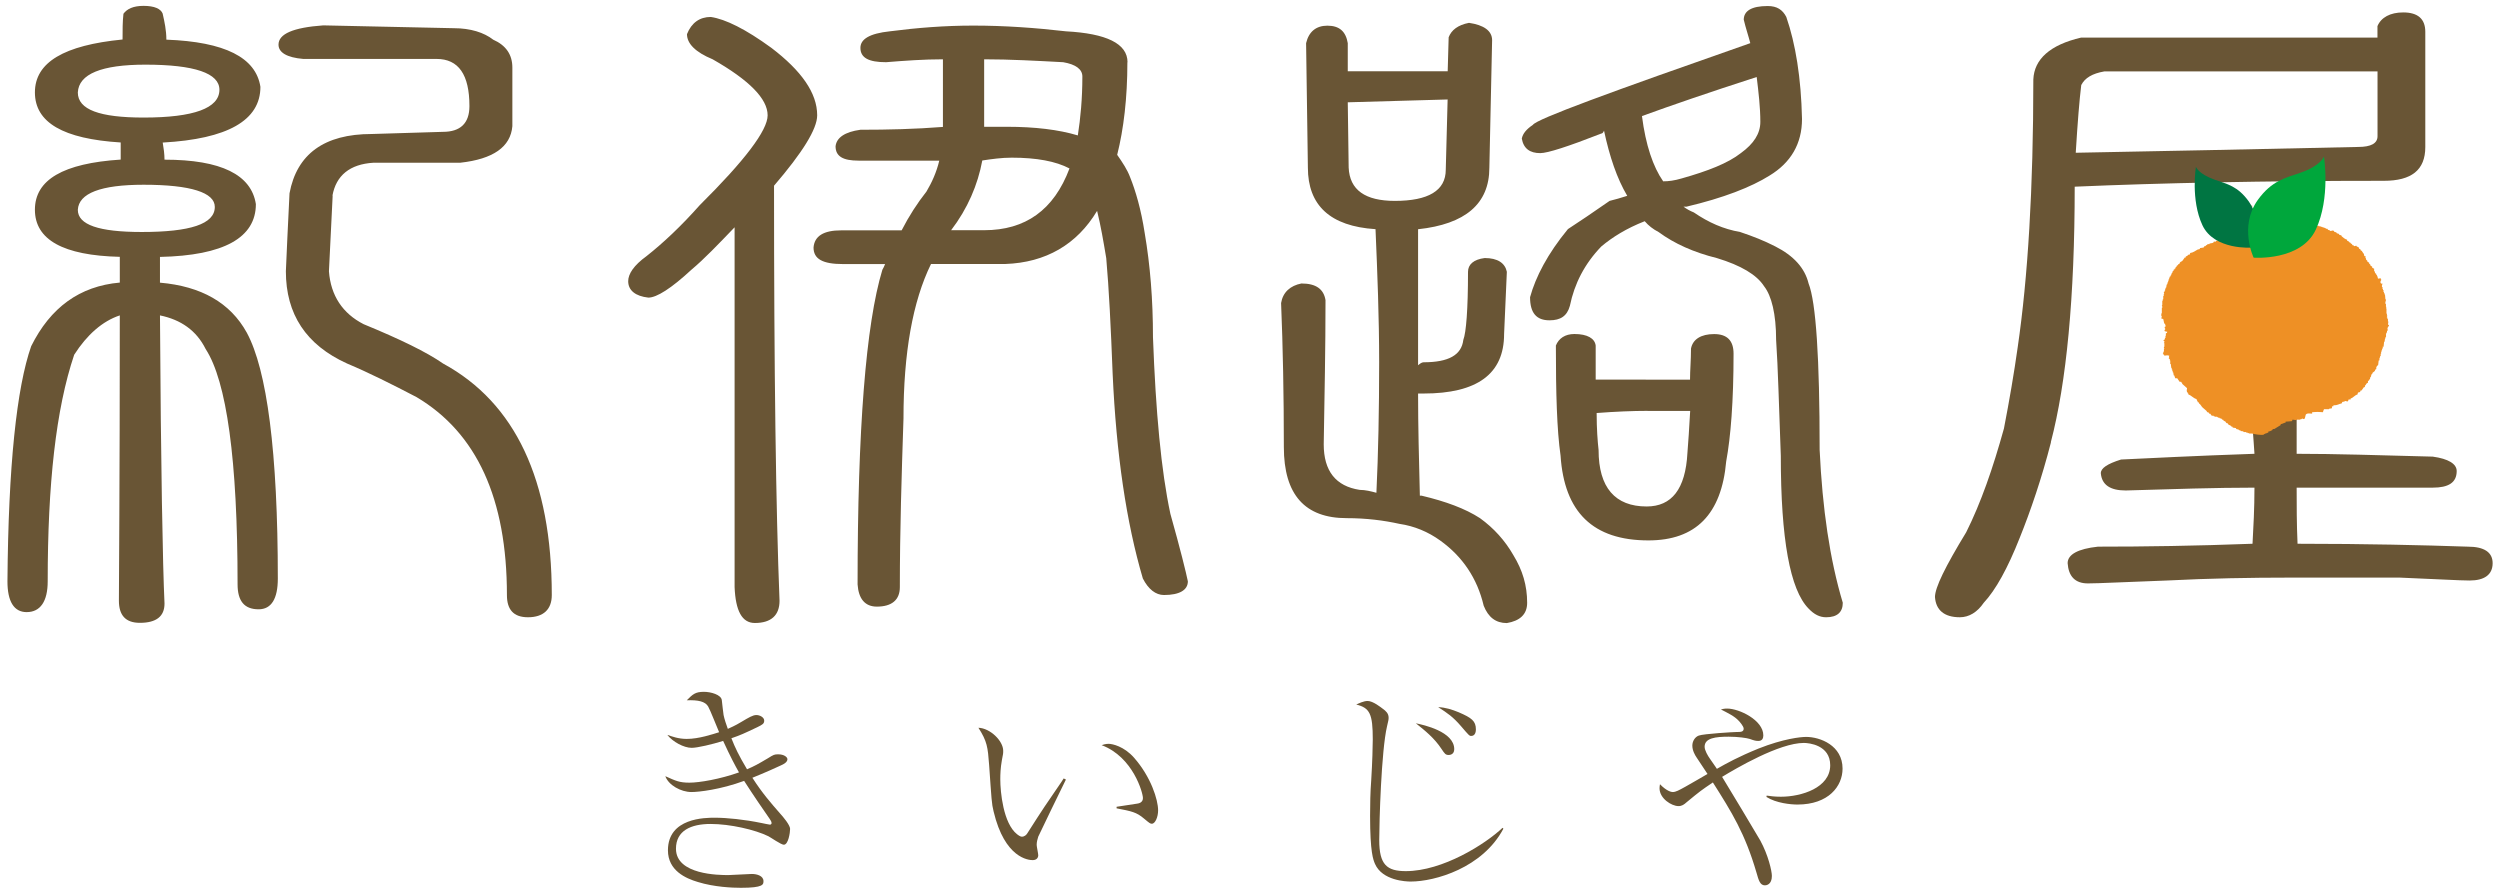 <?xml version="1.0" encoding="UTF-8"?><svg id="uuid-ee3cb540-1185-43e3-8978-3fa455c1af3b" xmlns="http://www.w3.org/2000/svg" viewBox="0 0 336 120"><defs><style>.uuid-f9398eef-1729-4dd5-addf-74054740dcaa{fill:#00a73c;}.uuid-f9398eef-1729-4dd5-addf-74054740dcaa,.uuid-d57b7e48-ada6-4106-9e78-e6a2f1c39fda,.uuid-bb7600b5-7b43-41f1-8fc4-4412d21af9c8{fill-rule:evenodd;}.uuid-d57b7e48-ada6-4106-9e78-e6a2f1c39fda{fill:#007542;}.uuid-d87f68be-7e27-4727-af1f-ba0df6498758{fill:#695535;}.uuid-bb7600b5-7b43-41f1-8fc4-4412d21af9c8{fill:#ee9025;}</style></defs><path class="uuid-d87f68be-7e27-4727-af1f-ba0df6498758" d="M275.65,59.44c-1.24,4.83-2.73,9.2-4.21,12.87-1.61,4.07-3.21,6.97-4.83,8.71-.86,1.26-1.97,1.94-3.21,1.94-2.1,0-3.22-.97-3.34-2.72,0-1.26,1.37-4.06,4.2-8.71,1.98-3.96,3.59-8.6,5.07-13.94.73-3.76,1.36-7.45,1.85-10.93,1.36-9.29,2.1-21.28,2.1-35.99.12-2.71,2.23-4.64,6.43-5.62h39.82v-1.54c.49-1.17,1.72-1.84,3.46-1.84,1.97,0,2.97.87,2.97,2.61v15.48c0,3.1-1.86,4.54-5.57,4.54-16.08,0-29.93.29-41.55.79,0,14.9-1.11,26.32-3.21,34.35ZM308.67,54.6v6.39c5.07,0,11.12.19,18.29.38,2.1.29,3.22.97,3.22,1.94,0,1.56-1.11,2.23-3.22,2.23h-18.29c0,2.31,0,4.83.12,7.54,9.27,0,16.93.19,22.87.39,2.24,0,3.35.77,3.35,2.22,0,1.55-1.11,2.33-3.09,2.33-1.36,0-4.45-.19-9.4-.39h-14.71c-5.31,0-10.87.1-16.57.39-5.68.2-9.15.39-10.63.39-1.73,0-2.6-.97-2.72-2.72,0-1.16,1.37-1.93,4.08-2.22,6.18,0,13.11-.1,20.77-.39.12-2.22.26-4.74.26-7.54-5.2,0-10.88.19-17.31.38-2.11,0-3.21-.78-3.34-2.32,0-.67.86-1.26,2.72-1.84,3.83-.18,9.76-.49,17.93-.77-.13-2.23-.37-4.35-.37-6.39,0-2.16,1.38-2.76,3.07-2.76s2.99,1.23,2.99,2.76ZM300.75,9.6h-17.94c-1.6.28-2.6.87-3.09,1.83-.25,2.03-.49,5.03-.74,9.1,11.37-.2,24.11-.49,37.96-.78,1.73,0,2.6-.48,2.6-1.45v-8.7h-18.8Z"/><path class="uuid-bb7600b5-7b43-41f1-8fc4-4412d21af9c8" d="M302.56,27.64c.02.07.04.13.07.2h.07v-.2h-.13Z"/><path class="uuid-bb7600b5-7b43-41f1-8fc4-4412d21af9c8" d="M302.5,29.82c.02.07.05.13.07.2h-.07c-.07.1-.04.09-.19.13-.06.19-.02.15-.2.2-.1.38-.14.14-.33.27-.05.08-.1.17-.14.26h-.72v.07h-.2v-.14c-.11.02-.22.05-.33.07-.09.22-.02.32-.27.4v.06h-.45c-.03.1-.05.19-.07.27-.22,0-.44-.03-.67-.06.02.15.05.3.07.46h-.33s-.05.09-.06.14h-.2s-.05.08-.07.13c-.16.02-.31.04-.47.07-.02.03-.05.09-.06.12h-.27s-.05.09-.06.13c-.15.1-.37.08-.53.14v.07h-.26c-.02.06-.05.09-.07.14h-.13s-.05.09-.06.13h-.14c-.05.07-.08.13-.13.19-.16.03-.31.05-.47.07-.02.05-.04.08-.06.14-.09.02-.18.04-.27.06-.3.16-.58.41-.99.46-.1.37-.11.14-.33.27v.06c-.1.08-.12.1-.27.13v.14h-.13c-.11.16-.21.31-.33.46-.19.16-.31.08-.4.4-.18.05-.15.02-.2.2h-.12c-.04.15-.06.17-.14.26h-.06v.14s-.09.04-.12.06v.07c-.06.02-.1.04-.14.07v.13s-.09.05-.13.07v.13l-.13.14v.13h-.06v.13h-.07v.13s-.09.05-.13.07v.13h-.07v.2h-.07v.2h-.07v.2h-.07v.19h-.06v.13h-.07c-.02.13-.04.27-.06.4h-.06v.14h-.08v.26h-.06v.13s-.1.05-.13.07c.02.09.04.17.06.26h-.06v.27h-.07v.46h-.07v.2h-.06v.59h-.06c0,.09.1.17.06.34h-.06v.65c0,.13-.07.14-.07.14v.33h.07c-.03.1-.05.22-.07.33.09.02.17.04.26.06.04.21.09.41.13.6.05.03.09.05.13.07v.2h.08c.04.19-.12.14-.13.19-.11.31.26.17-.07.46l.07.07v.06c.11.02.22.04.33.07-.05.19-.02.16-.19.2v.34s-.08-.03-.08.13h.08v.07c-.05.03-.09.05-.13.07v.2c-.07.04-.13.08-.2.13.02.1.13.13.13.13.05.16-.05.17-.06.2v.06h.06v.47s-.09.02-.06.2h.06v.07h-.06v.4h-.07c-.05.14.05.2-.07.27v.06c.08.11.14-.06.2.21.19-.04.52-.07.6,0h.07c-.02.06-.04.12-.07.19l.07.06s-.11.02-.07.14c.05.03.09.04.13.07v.19h.06v.47h.07c.03.18.04.35.07.53h.06v.2h.07v.19h.06v.2h.07c.02.14.05.27.07.41h.07c.04.14.08.26.13.39h.27c.1.16.22.32.32.47h.21s.04.09.06.14h.07v.13c.22.19.44.39.66.59-.02.12-.08.33,0,.53h.07v.14h.07c.01.06.04.13.06.19.39.11.64.5,1.07.6.04.21.15.24.19.45h.14v.13c.23.14.29.36.47.54.17.16.35.31.53.46.04.07.09.14.13.2h.13c.05.07.09.13.14.19h.12c.06.09.12.19.2.27h.26v.07h.13v.07h.34v.06h.13v.07h.19v.07h.14v.06h.13s.05.09.07.13h.13c.04.07.09.15.12.2h.14c.07.09.13.18.2.27h.12c.07.09.14.18.21.26h.13v.07h.13s.05.09.06.13h.13s.04.09.06.14c.14.03.27.04.41.06.02.04.04.09.07.13.1.03.21.05.33.08v.06c.09.02.18.05.26.07v.07h.27v.06h.12v.07h.34v.07h.2v.07h.2v.06h.4c.21.07,1.24.26,1.59.14v-.07h.13v-.07h.2v-.06c.09-.03.17-.04.26-.07v-.14c.2-.02.38-.1.54-.2.01-.04.04-.09.06-.14h.2c.28-.16.57-.35.86-.53v-.13c.31-.03.36-.16.66-.2v-.13c.28-.02.58-.03.86-.07.03-.06.05-.13.07-.2.17.02.35.06.52.07v-.07h.54v-.07h.19v-.07c.13-.03.2.07.2.07.07-.02.13-.04.2-.07.05-.16.12-.51.13-.53.21-.25.47-.14.86-.14v-.19c.52-.05.9-.05,1.46,0,.02-.24.08-.2.13-.4h.67v-.06c.12-.02.27-.04.4-.07v-.26h.19v-.13c.59,0,.67-.17,1.13-.27.02-.06.04-.13.07-.19.11-.02.22-.04.33-.06v-.08c.14.03.27.05.39.08.07-.12.1-.1.13-.27h.27v-.13c.37-.1.53-.44.92-.54.03-.08.05-.17.07-.26.09-.02.18-.05.28-.07.02-.07.04-.13.06-.2h.13c.12-.16.22-.3.33-.46h.13v-.19c.22-.15.12-.32.41-.4v-.27h.13c.02-.07.04-.13.06-.19h.07c.02-.11.04-.23.07-.33h.07c.02-.11.04-.22.06-.32.05-.03.09-.05.13-.07v-.13c.11-.09.22-.18.33-.27.03-.07.05-.13.07-.19.04-.02.09-.05.13-.07v-.27h.06v-.13c.07-.05.14-.09.19-.14.03-.18.05-.41.07-.6.05-.02.09-.04.13-.06-.03-.07-.05-.14-.07-.2.04-.02.08-.05.13-.07-.02-.05-.05-.08-.06-.13h.06v-.14h.08v-.32h.06v-.27h.06v-.19h.07v-.2h.07v-.14h.06v-.07h-.06v-.07h.13c.03-.23.05-.45.07-.66h.06c.03-.15.05-.31.07-.46h.06v-.2h.07v-.47h.07v-.13h.06v-.19h.07v-.2c.02-.1.07.02.07-.07h-.07c-.04-.28.24-.36.19-.54-.04,0-.09-.04-.13-.06.02-.14.04-.27.06-.41h-.06v-.33h-.07v-.19h-.07c-.04-.15.08-.19.07-.26h-.07v-.27h-.06v-.72h-.07c.02-.07.05-.13.07-.2h-.07v-.4h-.07c-.06-.24.1-.45.07-.6h-.07c-.02-.23-.03-.45-.06-.66h-.07v-.19h-.06v-.14h-.07v-.27h-.07v-.13h-.06v-.27h-.07c-.06-.2.04-.33.07-.46h-.21v-.07h-.06v-.27c.07-.07.07-.11.12-.2h-.06c-.01-.07-.04-.14-.06-.2-.11.04-.17.06-.34.07-.03-.21-.1-.36-.19-.53h-.06v-.14s-.09-.05-.13-.06c-.02-.09-.04-.18-.07-.27h-.07v-.34c-.09-.04-.18-.07-.26-.13v-.13c-.09-.07-.17-.14-.26-.19v-.13s-.1-.06-.14-.07v-.13c-.09-.06-.17-.14-.27-.2v-.12s-.08-.05-.13-.07c-.02-.09-.04-.18-.07-.27h-.06c.02-.07.05-.14.06-.2-.06-.03-.13-.04-.19-.06-.03-.11-.05-.22-.07-.33-.03-.02-.08-.05-.13-.07v-.13h-.06c-.02-.06-.05-.13-.07-.18h-.13c-.05-.2-.08-.23-.26-.28v-.14c-.12-.07-.23-.12-.34-.19v-.07c-.11.02-.22.04-.33.07-.02-.04-.05-.09-.07-.13h-.13s-.05-.08-.06-.14c-.07-.03-.14-.08-.2-.13v-.07h-.13v-.06c-.11-.1-.16-.16-.33-.2v-.14c-.26-.06-.55-.3-.73-.46-.02-.06-.04-.09-.06-.14-.09,0-.18-.03-.26-.06-.02-.05-.05-.09-.07-.13-.08-.03-.18-.05-.27-.08-.02-.03-.04-.08-.07-.12-.09-.03-.17-.05-.26-.07-.02-.04-.04-.09-.07-.13-.22-.13-.3.07-.53,0v-.07c-.08-.02-.17-.05-.26-.07-.02-.05-.04-.09-.06-.14h-.19v-.07h-.14v-.06h-.2v-.08h-.19v-.06h-.2v-.07h-.27v-.06c-.21-.07-.42.09-.53.06v-.06h-.19v-.07c-.2-.02-.41-.05-.6-.07v.13h-.34c-.02-.07-.04-.13-.07-.2h.14c-.09-.08-.85-.2-1.06-.2v.14c-.18-.02-.36-.05-.53-.06v-.07h-.13v-.06h-.6v-.07c-.51-.04-1.02-.09-1.52-.13v.2c-.26-.03-.53-.05-.79-.07-.03-.18-.05-.36-.08-.52-.19-.05-.33-.19-.53-.27.03-.07.05-.13.07-.2h-.14v.2h-.05c-.09-.15-.18-.18-.4-.2v.13h-.41c-.01.07-.04.13-.06.2-.09-.04-.22-.1-.39-.07v.07h-.07v-.07h-.2v-.13h.13c-.01-.15-.04-.31-.06-.47h-.07c.02-.11.04-.22.07-.32-.11-.04-.16-.06-.34-.07-.02.07-.04.12-.06.2-.11.12-.14.58-.07.72.05.02.09.05.13.07v.4s-.08.05-.13.07c-.12.21.11.17-.2.26Z"/><path class="uuid-d57b7e48-ada6-4106-9e78-e6a2f1c39fda" d="M297.69,24.17c1.6.55,3.07.84,4.55,2.91,2.05,2.86.44,6.2.44,6.2,0,0-5.09.39-6.68-3.02-1.59-3.42-.87-7.84-.87-7.84,0,0,.33.97,2.55,1.74Z"/><path class="uuid-f9398eef-1729-4dd5-addf-74054740dcaa" d="M312.34,21.06s.9,5.54-1.09,9.79c-1.99,4.27-8.36,3.78-8.36,3.78,0,0-2-4.19.56-7.76,1.87-2.59,3.69-2.95,5.69-3.64,2.79-.95,3.19-2.17,3.19-2.17Z"/><path class="uuid-d87f68be-7e27-4727-af1f-ba0df6498758" d="M21.87,1.87c.24,1.05.49,2.21.49,3.46,7.86.29,12.03,2.4,12.64,6.34,0,4.51-4.41,7.01-13.13,7.49.13.77.24,1.55.24,2.3,7.62,0,11.67,2.03,12.28,5.97,0,4.51-4.29,6.92-12.89,7.1v3.46c5.53.48,9.45,2.69,11.67,6.72,2.71,5,4.17,16.05,4.17,33.05,0,2.69-.85,4.13-2.58,4.13-1.96,0-2.83-1.15-2.83-3.37,0-16.72-1.47-27.28-4.29-31.61-1.24-2.49-3.32-3.94-6.14-4.52.12,20.57.37,33.54.61,38.73,0,1.72-1.1,2.59-3.31,2.59-1.96,0-2.82-1.05-2.82-2.98,0-2.79.12-15.47.12-38.34-2.33.77-4.41,2.6-6.13,5.29-2.46,7.3-3.56,17.39-3.56,30.46,0,2.69-.99,4.13-2.83,4.13-1.71,0-2.58-1.44-2.58-4.13.12-15.56,1.24-26.04,3.19-31.61,2.58-5.19,6.5-8.07,11.91-8.55v-3.46c-7.61-.18-11.41-2.3-11.41-6.33s3.8-6.24,11.53-6.74v-2.3c-7.73-.48-11.53-2.68-11.53-6.73s3.92-6.34,11.78-7.11c0-1.25,0-2.4.12-3.46.49-.67,1.35-1.06,2.7-1.06,1.46,0,2.33.39,2.58,1.06ZM29.49,12.06c0-2.21-3.32-3.37-9.95-3.37-5.89,0-8.96,1.25-9.08,3.74,0,2.31,2.95,3.37,8.84,3.37,6.75,0,10.19-1.26,10.19-3.74ZM28.87,27.81c0-1.92-3.19-2.98-9.57-2.98-5.77,0-8.72,1.15-8.84,3.37,0,2.01,2.82,2.98,8.59,2.98,6.5,0,9.82-1.06,9.82-3.37ZM44.71,26.28l-.5,10.18c.24,3.27,1.84,5.67,4.66,7.11,4.91,2.02,8.47,3.75,10.68,5.29,9.69,5.27,14.61,15.65,14.61,31.12,0,1.92-1.12,2.98-3.2,2.98-1.96,0-2.83-1.05-2.83-2.98,0-12.96-4.05-21.8-12.15-26.61-3.32-1.73-6.38-3.27-9.33-4.51-5.52-2.5-8.23-6.64-8.23-12.4.12-2.5.25-5.96.49-10.48.98-5.27,4.67-7.97,11.05-7.97l9.57-.29c2.33,0,3.56-1.14,3.56-3.46,0-4.23-1.46-6.34-4.42-6.34h-17.92c-2.21-.19-3.32-.87-3.32-1.92,0-1.44,1.96-2.3,6.02-2.59l17.56.38c2.21,0,4.05.58,5.27,1.54,1.72.76,2.58,2.01,2.58,3.75v7.88c-.24,2.79-2.58,4.42-7,4.91h-11.66c-3.19.19-5.03,1.72-5.52,4.42Z"/><path class="uuid-d87f68be-7e27-4727-af1f-ba0df6498758" d="M104.77,80.74c0,1.93-1.1,2.99-3.32,2.99-1.73,0-2.59-1.64-2.72-4.82V30.55c-2.22,2.31-4.07,4.25-5.79,5.69-2.72,2.52-4.68,3.76-5.8,3.76-1.72-.19-2.71-.96-2.71-2.21,0-.96.74-2.12,2.47-3.37,2.22-1.75,4.68-4.06,7.15-6.85,6.04-5.99,9.12-10.05,9.12-12.07,0-2.22-2.47-4.73-7.39-7.53-2.35-.97-3.45-2.13-3.45-3.38.61-1.54,1.72-2.31,3.2-2.31,1.97.29,4.68,1.63,8.14,4.15,4.06,3.09,6.16,6.08,6.16,9.07,0,1.84-1.98,5.01-5.8,9.46,0,24.9.25,43.53.74,55.79ZM151.52,8.36c0,4.82-.5,8.98-1.37,12.45.74,1.06,1.37,2.02,1.73,2.99.74,1.84,1.48,4.33,1.97,7.53.74,4.34,1.11,8.97,1.11,13.99.37,10.04,1.1,17.95,2.34,23.74,1.36,4.83,2.09,7.82,2.35,9.07,0,1.17-1.12,1.84-3.21,1.84-1.11,0-2.1-.77-2.84-2.22-2.22-7.52-3.57-16.69-4.06-27.51-.24-6.28-.5-11.48-.86-15.54-.37-2.22-.73-4.34-1.23-6.36-2.71,4.53-6.91,6.95-12.33,7.14h-9.99c-2.46,5.01-3.7,11.96-3.7,20.76-.25,7.52-.49,15.15-.49,22.68,0,1.73-1.11,2.61-3.09,2.61-1.6,0-2.46-1.06-2.59-2.99,0-20.85,1.11-34.94,3.33-42.28.12-.19.25-.48.37-.77h-5.67c-2.72,0-3.95-.68-3.95-2.22.12-1.54,1.35-2.31,3.7-2.31h8.14c.99-1.93,2.11-3.66,3.34-5.22.74-1.25,1.35-2.6,1.72-4.15h-10.85c-2.1,0-3.09-.58-3.09-1.93.13-1.16,1.24-1.93,3.34-2.22,3.7,0,7.39-.09,11.09-.38V7.97c-2.58,0-5.18.19-7.64.39-2.34,0-3.45-.59-3.45-1.93,0-1.17,1.23-1.93,3.94-2.22,3.71-.48,7.4-.77,11.23-.77,4.19,0,8.26.29,12.46.77,5.42.29,8.27,1.64,8.27,4.16ZM135.98,21.19c-1.36,0-2.73.19-3.96.38-.61,3.29-1.98,6.48-4.19,9.37h4.44c5.55,0,9.37-2.71,11.47-8.3-1.84-.97-4.44-1.45-7.76-1.45ZM132.27,17.04h3.09c3.7,0,6.91.38,9.5,1.16.36-2.32.61-4.93.61-7.92,0-.96-.87-1.63-2.58-1.92-3.58-.19-7.16-.39-10.62-.39v9.08Z"/><path class="uuid-d87f68be-7e27-4727-af1f-ba0df6498758" d="M190.59,48.69v.4c.24-.2.49-.4.74-.4,3.36,0,5.1-.97,5.34-3.01.38-.98.63-4.09.63-9.15,0-.97.74-1.66,2.24-1.85,1.75,0,2.74.68,2.98,1.85l-.37,8.37c0,5.35-3.61,7.99-10.82,7.99h-.74c0,4.38.12,8.95.24,13.73h.24c3.24.77,5.85,1.73,7.84,3.02,1.87,1.35,3.36,3.01,4.48,4.96,1.25,2.04,1.86,4.09,1.86,6.42,0,1.56-.99,2.43-2.73,2.72-1.48,0-2.49-.77-3.11-2.33-.87-3.7-2.86-6.62-5.84-8.76-1.62-1.17-3.48-1.95-5.47-2.24-2.12-.47-4.48-.77-7.1-.77-5.59,0-8.45-3.12-8.45-9.55,0-7-.13-13.53-.37-19.36.24-1.46,1.24-2.34,2.73-2.63,1.99,0,3,.77,3.24,2.24,0,6.43-.13,12.85-.24,19.37,0,3.59,1.61,5.64,4.84,6.13.75,0,1.5.19,2.24.39.25-5.26.37-11.1.37-17.53,0-6.03-.24-12.06-.49-17.9-6.11-.39-9.09-3.22-9.09-8.27l-.24-16.73c.37-1.57,1.37-2.35,2.86-2.35,1.62,0,2.48.78,2.74,2.35v3.78h13.43l.13-4.57c.37-.97,1.24-1.65,2.73-1.94,1.99.29,3.11,1.07,3.11,2.33l-.37,17.14c0,4.86-3.24,7.59-9.58,8.27v17.9ZM181.14,13.75l.12,8.77c.13,3.02,2.23,4.48,6.21,4.48,4.48,0,6.84-1.37,6.84-4.19l.25-9.44-13.43.38ZM234.36,2.66c0-1.17,1-1.85,3.23-1.85,1.24,0,1.99.5,2.49,1.47,1.24,3.59,1.99,8.17,2.11,13.71,0,3.32-1.49,5.86-4.35,7.6-2.48,1.56-6.22,3.02-11.19,4.19h-.38c.38.29.87.57,1.38.77,1.99,1.36,3.98,2.24,6.22,2.63,1.74.58,3.23,1.17,4.73,1.94,2.49,1.26,3.97,2.92,4.47,4.97,1,2.53,1.49,10.03,1.49,22.38.37,7.88,1.36,14.71,3.11,20.54,0,1.26-.74,1.95-2.24,1.95-.87,0-1.62-.39-2.36-1.17-2.49-2.53-3.73-9.34-3.73-20.54-.25-6.61-.37-11.78-.63-15.56,0-3.51-.62-5.94-1.61-7.21-.99-1.55-3.11-2.81-6.34-3.79-3.11-.77-5.72-1.94-7.84-3.5-.75-.39-1.37-.87-1.87-1.46-2.47.97-4.34,2.14-5.84,3.4-2.24,2.33-3.6,4.97-4.22,7.98-.38,1.36-1.24,1.94-2.74,1.94-1.74,0-2.61-.97-2.61-3.11.75-2.73,2.37-5.85,5.09-9.15,1.5-.97,3.37-2.24,5.6-3.79.74-.19,1.49-.39,2.37-.68-1.38-2.33-2.37-5.26-3.12-8.76-.12.29-.24.39-.37.39-4.48,1.75-7.21,2.63-8.2,2.63-1.37,0-2.24-.59-2.48-1.95.13-.68.62-1.26,1.49-1.85.5-.78,10.33-4.37,29.22-10.98-.25-.98-.62-2.05-.87-3.12ZM221.18,51.03h5.96c0-1.26.13-2.63.13-4.18.24-1.26,1.36-1.95,3.11-1.95s2.61.88,2.61,2.63c0,6.42-.38,11.18-.99,14.49-.63,7.11-4.1,10.61-10.45,10.61-7.45,0-11.31-3.79-11.81-11.39-.5-3.49-.63-8.46-.63-14.8.38-.96,1.24-1.55,2.49-1.55,1.74,0,2.74.59,2.86,1.55v4.58h6.72ZM221.43,55.22c-2,0-4.36.1-6.84.29,0,2.16.13,3.8.26,4.97,0,5.06,2.23,7.59,6.46,7.59,3.36,0,5.22-2.32,5.48-7.19.12-1.46.24-3.3.37-5.65h-5.72ZM223.54,24.37c.74,0,1.49-.1,2.48-.39,3.48-.98,6.22-2.04,7.96-3.41,1.74-1.26,2.61-2.63,2.61-4.19,0-1.94-.24-3.98-.49-6.03-6.35,2.05-11.44,3.8-15.42,5.25.5,3.9,1.49,6.82,2.85,8.77Z"/><path class="uuid-d87f68be-7e27-4727-af1f-ba0df6498758" d="M105.34,113.53c-.36,0-1.77-.99-2.07-1.14-1.77-.87-5.13-1.65-7.77-1.65s-4.65.9-4.65,3.33c0,3.51,5.79,3.54,7.05,3.54.48,0,2.7-.15,3.15-.15.66,0,1.56.24,1.56.96,0,.45,0,.9-3.03.9-1.11,0-3.57-.09-5.79-.78-1.62-.48-4.02-1.53-4.02-4.26,0-4.38,5.04-4.38,6.3-4.38,1.62,0,3.99.24,6.31.72.18.03.96.21,1.08.21.09,0,.24-.03.24-.21,0-.15-.12-.39-.24-.54-.84-1.2-2.22-3.21-3.45-5.13-3.18,1.17-6.09,1.5-7.08,1.5-1.41,0-3.09-.93-3.51-2.13,1.41.63,1.89.87,3.24.87s4.14-.48,6.66-1.38c-.51-.9-1.14-2.07-2.13-4.23-1.44.45-3.45.93-4.23.93-1.05,0-2.55-.81-3.27-1.74.63.21,1.47.54,2.61.54,1.62,0,3.48-.63,4.35-.9-.24-.54-1.2-3-1.47-3.45-.39-.69-1.35-.9-2.88-.84.81-.81,1.14-1.14,2.31-1.14.93,0,2.31.39,2.4,1.11.06.42.18,1.74.24,2.01.09.48.39,1.38.57,1.86.3-.15.93-.39,1.86-.96.96-.57,1.5-.9,1.98-.9.45,0,1.05.3,1.05.75,0,.42-.24.54-.9.87-1.83.87-2.28,1.08-3.51,1.5.51,1.29.96,2.25,2.1,4.17.99-.42,1.47-.69,2.79-1.47.81-.51.9-.54,1.41-.54.75,0,1.23.36,1.23.66,0,.39-.48.66-.9.84-.42.21-2.31,1.05-3.81,1.65,1.35,2.1,2.49,3.39,3.72,4.8.39.42,1.35,1.56,1.35,2.07s-.24,2.13-.84,2.13Z"/><path class="uuid-d87f68be-7e27-4727-af1f-ba0df6498758" d="M143.26,104.77c-.42.84-3.6,7.38-3.72,7.68-.12.39-.21.72-.21,1.11,0,.21.21,1.17.21,1.38,0,.33-.21.66-.75.66s-3.75-.24-5.25-6.54c-.27-1.08-.27-1.59-.6-6.24-.18-2.43-.27-3.18-1.44-5.01,1.59.06,3.33,1.77,3.33,3.09,0,.33,0,.42-.18,1.29-.18,1.02-.21,1.86-.21,2.55,0,1.68.39,5.91,2.25,7.38.09.06.39.33.66.33.33,0,.6-.24.72-.45,2.22-3.48,2.46-3.81,4.62-6.96.03-.06.18-.3.27-.42l.3.15ZM150.07,108.43c.42-.06,2.37-.36,2.76-.42.24-.03.78-.15.78-.75,0-.69-1.32-5.52-5.55-7.11.15-.06.54-.18.93-.18.51,0,2.07.33,3.42,1.86,2.28,2.58,3.24,5.67,3.24,7.08,0,.9-.39,1.8-.84,1.8-.21,0-.3-.06-1.05-.69-1.02-.87-1.68-.99-3.69-1.38v-.21Z"/><path class="uuid-d87f68be-7e27-4727-af1f-ba0df6498758" d="M202.06,111.37c-2.79,5.28-9.21,7.11-12.46,7.11-.63,0-3.81-.12-4.8-2.37-.24-.57-.66-1.53-.66-6.45,0-1.59.03-3.18.15-4.77.15-2.4.21-4.68.21-5.52,0-3.42-.39-4.23-2.22-4.68.33-.15.99-.48,1.53-.48.72,0,1.8.87,2.04,1.05.42.3.78.63.78,1.2,0,.27-.03.36-.21,1.14-.78,3.3-1.05,13-1.05,15.31,0,3.3,1.02,4.17,3.57,4.17,4.95,0,10.69-3.63,13-5.82l.12.12ZM195.45,100.69c0,.75-.63.78-.75.78-.42,0-.54-.18-.96-.81-.99-1.5-2.25-2.49-3.45-3.45,1.02.21,5.16,1.11,5.16,3.48ZM196.05,95.73c1.74.75,2.31,1.17,2.31,2.31,0,.24-.06.87-.63.87-.24,0-.3-.06-1.35-1.29-1.11-1.29-1.83-1.77-3.09-2.58.96.03,1.89.33,2.76.69Z"/><path class="uuid-d87f68be-7e27-4727-af1f-ba0df6498758" d="M237.46,106.93c.42.06,1.02.15,1.89.15,2.76,0,6.63-1.2,6.63-4.23,0-2.73-2.88-3-3.54-3-3.3,0-9.12,3.42-10.99,4.56.42.66,4.92,8.16,5.13,8.55,1.08,1.98,1.56,4.11,1.56,4.77,0,1.17-.75,1.26-.93,1.26-.66,0-.84-.66-1.14-1.71-1.53-5.25-3.33-8.13-5.86-12.12-1.59,1.08-1.65,1.11-3.54,2.67-.33.3-.63.51-1.08.51-.93,0-2.55-1.02-2.55-2.4,0-.21.03-.33.06-.54.93.96,1.56,1.05,1.71,1.05.42,0,.84-.24,1.71-.72.45-.27,2.55-1.44,2.97-1.71-.21-.33-1.26-1.89-1.47-2.22-.21-.3-.57-.93-.57-1.59,0-.6.36-1.17.87-1.35.66-.24,4.71-.48,5.07-.48.54,0,.96,0,.96-.45,0-.33-.57-.96-.66-1.05-.57-.63-1.47-1.05-2.4-1.53.27-.06.42-.12.84-.12,1.62,0,4.86,1.56,4.86,3.6,0,.36-.12.75-.66.75-.33,0-.51-.03-1.17-.27-.36-.12-1.56-.3-2.82-.3-1.77,0-3.24.18-3.24,1.35,0,.48.42,1.2.72,1.62.54.75.75,1.11.93,1.35,1.32-.75,2.88-1.62,5.61-2.73,3.33-1.32,5.64-1.56,6.39-1.56,1.86,0,4.89,1.14,4.89,4.26,0,2.37-1.89,4.83-6.06,4.83-.87,0-2.85-.18-4.17-1.02l.03-.18Z"/></svg>